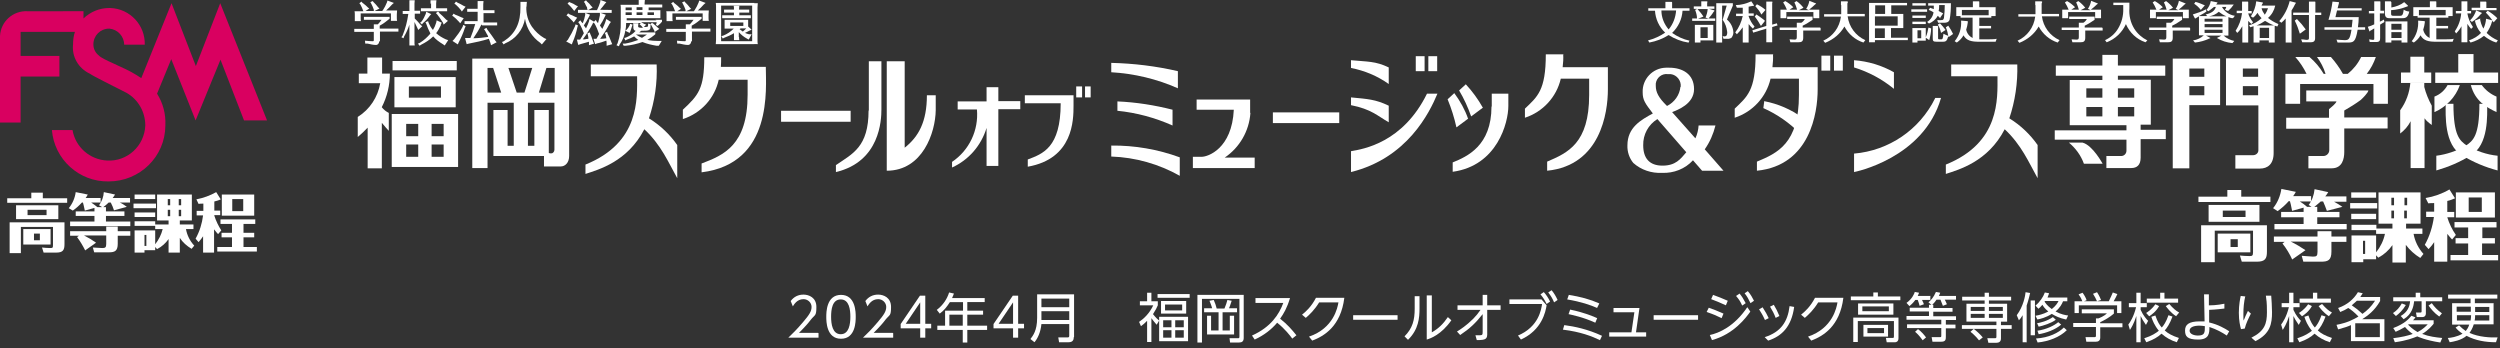 <?xml version="1.0" encoding="UTF-8"?>
<svg id="_レイヤー_1" data-name=" レイヤー 1" xmlns="http://www.w3.org/2000/svg" xmlns:xlink="http://www.w3.org/1999/xlink" version="1.1" viewBox="0 0 934.3 130.1">
  <rect x="0" y="0" width="934.3" height="130.1" fill="#333333" stroke="none"/>
  <defs>
    <style>
      .cls-1 {
        fill: #d90060;
      }

      .cls-1, .cls-2, .cls-3 {
        stroke-width: 0px;
      }

      .cls-4 {
        clip-path: url(#clippath);
      }

      .cls-2 {
        fill: none;
      }

      .cls-5 {
        clip-path: url(#clippath-1);
      }

      .cls-3 {
        fill: #fff;
      }
    </style>
    <clipPath id="clippath">
      <rect class="cls-2" width="933.6" height="130.1"/>
    </clipPath>
    <clipPath id="clippath-1">
      <rect class="cls-2" width="933.6" height="130.1"/>
    </clipPath>
  </defs>
  <g class="cls-4">
    <g id="_グループ_1" data-name=" グループ 1">
      <path id="_パス_1" data-name=" パス 1" class="cls-3" d="M707.8,27c-4.6-2.6-9.7-4.1-14.9-4.5v2.7c5.5,1.7,10.5,4.4,14.9,8v-6.2h0Z"/>
      <path id="_パス_2" data-name=" パス 2" class="cls-3" d="M723.2,36.7c-5.8,11.8-17.3,19.6-30.3,20.7v6.9s26-5,32.5-27.7h-2.2v.1Z"/>
      <rect id="_長方形_1114" data-name=" 長方形 1114" class="cls-3" x="146.7" y="22.8" width="24" height="3.5"/>
      <path id="_パス_3" data-name=" パス 3" class="cls-3" d="M147.4,28.8h22.9v11.3h-22.9v-11.3ZM152.8,36.5h12v-4.2h-12v4.2Z"/>
      <path id="_パス_4" data-name=" パス 4" class="cls-3" d="M146.4,42.6h24.8v19.8h-24.8v-19.8ZM156.3,46.3h-4.5v4.6h4.5v-4.6ZM165.8,46.3h-4.5v4.6h4.5v-4.6h0ZM156.3,54h-4.5v4.6h4.5v-4.6ZM165.8,54h-4.5v4.6h4.5v-4.6h0Z"/>
      <path id="_パス_5" data-name=" パス 5" class="cls-3" d="M212.7,21.9v36.4c0,2.5-1.5,3.9-3.1,3.9h-6.3v-3.9h-18.9v-17.2h5.3v13.4h2.3v-16.1h-9.8v24.4h-5.7V21.9h36.2ZM197.3,54.5h2.4v-13.4h5.4v16.1c.3,0,.7.2,1,.1.6,0,1.1-.7,1.1-1.3v-17.6h-9.9v16.1ZM182.2,25.4v9.2h5.1l-3-9.2h-2.1ZM190,25.4l3.1,9.2h2.9l2.9-9.2s-8.9,0-8.9,0ZM204.2,25.4l-2.8,9.2h5.9v-9.2h-3.1,0Z"/>
      <path id="_パス_6" data-name=" パス 6" class="cls-3" d="M142.7,40c2-3.9,3-8.2,3-12.5h-2.9v-6h-5.5v6h-3.2v3.6h8c-.9,5.2-3.9,9.8-8.4,12.6v7.5c1.3-1.1,2.6-2.3,3.7-3.5v15.2h5.3v-17c1,1.2,2,2.4,2.6,3v-6.7c-1-.5-1.9-1.2-2.6-2.1"/>
      <path id="_パス_7" data-name=" パス 7" class="cls-3" d="M773.2,53.3h5.1c3.8,1,7.5,7.9,7.5,7.9h-7c-1.1-3.1-3.1-5.8-5.6-7.9"/>
      <path id="_パス_8" data-name=" パス 8" class="cls-3" d="M829.7,21.8v17.5h-11.5v23.6h-6.2V21.9h17.7v-.1ZM823.8,32.2h-5.6v3.4h5.6v-3.4ZM823.8,25.6h-5.6v3.1h5.6v-3.1Z"/>
      <path id="_パス_9" data-name=" パス 9" class="cls-3" d="M843.9,32.2h-5.7v3.4h5.7v-3.4ZM843.9,25.6h-5.7v3.1h5.7v-3.1ZM849.7,21.8v35.4c0,4.2-2.3,5.8-5.1,5.8h-9.2v-5h6.6c1.1,0,2-.8,2-1.8v-16.8h-12.1v-17.6s17.8,0,17.8,0Z"/>
      <path id="_パス_10" data-name=" パス 10" class="cls-3" d="M854.2,27.6h7.8c-1.1-2.3-2.5-4.4-4.2-6.3h5.3c2.1,1.8,3.9,3.9,5.3,6.3h.7c-.7-2.3-1.8-4.4-3.2-6.3h5.2c1.7,1.9,3.2,4,4.5,6.3h1.8c2.1-1.7,3.8-3.8,5-6.3h5.5c-.8,2.3-1.9,4.4-3.4,6.3h7.9v11.2h-5.4v-7.4h-27.4v7.4h-5.5v-11.2h.1Z"/>
      <path id="_パス_11" data-name=" パス 11" class="cls-3" d="M861.9,33.8h23.2c0,.8-2.2,3-2.9,3.6-1.9,1.4-4,2.7-6.1,3.9v2.6h16.2v4.1h-16.2v8.8c0,2.5-.7,6.1-4.7,6.1h-8.7v-4.6h5.6c1.2,0,2.2-1,2.2-2.2v-8h-16.1v-4.1h16v-3.2c.9-.8,2.5-2,2.8-2.9h-11.3v-4.1s0,0,0,0Z"/>
      <path id="_パス_12" data-name=" パス 12" class="cls-3" d="M914.7,31.8c-1.1,2-2.8,3.5-4.9,4.3v5.8c4.4-1.9,7.9-5.6,9.5-10.1h-4.6Z"/>
      <path id="_パス_13" data-name=" パス 13" class="cls-3" d="M927.5,31.8c1.4,1.9,3.3,3.4,5.5,4.3v5.8c-3.8-1.8-8-4.1-9.6-10.1,0,0,4.1,0,4.1,0Z"/>
      <path id="_パス_14" data-name=" パス 14" class="cls-3" d="M914,38.7c0,4.1-.7,15.5,6.2,19.4,4.1,2.5,8.6,4.4,13.2,5.6v-5.5c-4.1-.4-8-1.8-11.5-3.8-2.6-1.8-5-3.6-5-15.6h-2.8l-.1-.1Z"/>
      <path id="_パス_15" data-name=" パス 15" class="cls-3" d="M929.5,38.7c0,4.1.7,15.5-6.2,19.4-4,2.5-8.3,4.3-12.8,5.6v-5.5c3.9-.5,7.7-1.8,11.1-3.8,2.6-1.8,5-3.6,5-15.6h2.8l.1-.1Z"/>
      <path id="_パス_16" data-name=" パス 16" class="cls-3" d="M779.7,33h6v3.5h-6v-3.5ZM779.7,40h6v3.5h-6v-3.5ZM791.5,33h6.1v3.5h-6.1v-3.5ZM791.5,40h6.1v3.5h-6.1v-3.5ZM800,52h9.4v-3.5h-9.4v-1.9h3.8v-16.8h-12.3v-1.5h17.7v-3.8h-17.7v-4h-5.8v4h-17.4v3.8h17.4v1.6h-12.2v16.9h21.2v1.9h-26.8v3.5h26.8v4.1c0,1-.7,1.9-1.8,2h-5.7v4.5h9.3c2.1,0,3.5-1.1,3.5-3.9v-6.8"/>
      <path id="_パス_17" data-name=" パス 17" class="cls-3" d="M906,31h2.6v-3.9h-2.6v-5.9h-5.2v5.9h-3.5v3.9h3.4"/>
      <path id="_パス_18" data-name=" パス 18" class="cls-3" d="M906,31v1.5c.6,2.4,1.6,4.8,2.8,7v7.2c-1-.7-2-1.5-2.7-2.5v18.6h-5.2v-17.5c-.9,1.8-2.3,3.4-3.9,4.6v-8.7c2.2-3,3.5-6.6,3.8-10.3"/>
      <path id="_パス_19" data-name=" パス 19" class="cls-3" d="M924.3,27.1h9.3v3.9h-23.5v-3.9h8.6v-6.9h5.7v6.9h-.1Z"/>
      <path id="_パス_20" data-name=" パス 20" class="cls-3" d="M440.2,26.6c-8.2-1.9-16.5-2.9-24.9-3.1v3.5c8.6.5,17,2.5,24.9,6v-6.4Z"/>
      <path id="_パス_21" data-name=" パス 21" class="cls-3" d="M415.3,58.5c9,.3,17.8,2.8,25.6,7.2v-6.9c-8.2-3-16.9-4.5-25.6-4.4v4.1Z"/>
      <path id="_パス_22" data-name=" パス 22" class="cls-3" d="M438.2,46.9v-5.9c-6.7-1.7-13.6-2.8-20.6-3.1v3.5c7.1.7,14.1,2.6,20.6,5.5"/>
      <path id="_パス_23" data-name=" パス 23" class="cls-3" d="M242.5,44.3c2.2-6.5,3.2-13.4,2.9-20.2h-24.6v4.4h17.3c0,8.3,1.1,24.8-19.3,33v3.5c4.8-1.6,15.7-4.5,22-16.7,6.3,5.9,9,12.4,12.3,18.3v-12.4c-2.8-4-6.4-7.4-10.6-10"/>
      <path id="_パス_24" data-name=" パス 24" class="cls-3" d="M750.9,44.3c2.2-6.5,3.2-13.4,3-20.2h-24.7v4.4h17.3c0,8.3,1.1,24.8-19.3,33v3.5c4.8-1.6,15.7-4.5,22-16.7,6.3,5.9,9,12.4,12.3,18.3v-12.4c-2.8-4-6.4-7.4-10.6-10"/>
      <path id="_パス_25" data-name=" パス 25" class="cls-3" d="M269.4,25.1c.1-1.3.1-2.5.1-3.7h-6.3c0,11.7-2.2,14.2-8,19.6v3.5c6.8-2.2,11.9-7.8,13.4-14.7h10.8v5.6c0,18.9-9,22.6-17.2,25.7v3.3c26.8-3.3,24-31.5,24-39.4h-16.9l.1.1Z"/>
      <rect id="_長方形_1115" data-name=" 長方形 1115" class="cls-3" x="291.9" y="41.4" width="26" height="4.1"/>
      <path id="_パス_26" data-name=" パス 26" class="cls-3" d="M324.6,41.3c0,13.6-5.9,16.1-12.2,20.4v2.6c16.5-3.9,17-19.5,17-23.4v-18h-4.7v18.4"/>
      <path id="_パス_27" data-name=" パス 27" class="cls-3" d="M338.1,55.2V22.9h-6.7v40.9c13.4,0,18.2-14.3,18.3-22.6v-5.6h-3.3c0,9.9-3.1,15.5-8.3,19.6"/>
      <path id="_パス_28" data-name=" パス 28" class="cls-3" d="M373.1,32.6h-4.4v5.3h-10.8v3h7.2c.7,7.8-2.9,15.3-9.3,19.6v2.1c6.2-2.8,10.9-8.2,12.9-14.8v14.2h4.4v-21.2h8.2v-3h-8.2v-5.3h0v.1Z"/>
      <path id="_パス_29" data-name=" パス 29" class="cls-3" d="M383.1,38.6h13.3c0,16.7-6.8,18.9-12.3,21v2.7c17-3,17.1-17.4,17.1-22.8v-3.9h-18.2v3h.1Z"/>
      <rect id="_長方形_1116" data-name=" 長方形 1116" class="cls-3" x="402.2" y="32.3" width="2.2" height="4.1"/>
      <rect id="_長方形_1117" data-name=" 長方形 1117" class="cls-3" x="405.5" y="32.3" width="2.1" height="4.1"/>
      <path id="_パス_30" data-name=" パス 30" class="cls-3" d="M467.2,42.1v-4.9h-20v3.8h13.9c-.7,14.6-9.7,17.6-12,17.6h-3.3v4.2h23.1v-3.9h-11.2c5.6-3.8,9.1-9.9,9.6-16.6"/>
      <rect id="_長方形_1118" data-name=" 長方形 1118" class="cls-3" x="475.7" y="42" width="24.8" height="4"/>
      <path id="_パス_31" data-name=" パス 31" class="cls-3" d="M519,25.2c-5-2.4-7.9-2.1-14.1-2.7v2.9c5.1,1,9.9,3,14.1,6v-6.2Z"/>
      <path id="_パス_32" data-name=" パス 32" class="cls-3" d="M519,39.5c-5-2.4-7.9-2.5-14.1-3.1v2.9c7.6,1.5,9.9,4,14.1,6.4v-6.2Z"/>
      <path id="_パス_33" data-name=" パス 33" class="cls-3" d="M504.9,56.5v7.8c21-5.2,29.3-22.1,32.3-29.3h-3.9c-9,18.3-23.7,20.7-28.4,21.5"/>
      <rect id="_長方形_1119" data-name=" 長方形 1119" class="cls-3" x="529.1" y="21" width="3.3" height="5.6"/>
      <rect id="_長方形_1120" data-name=" 長方形 1120" class="cls-3" x="533.8" y="21" width="3.3" height="5.6"/>
      <path id="_パス_34" data-name=" パス 34" class="cls-3" d="M554.2,40.3c-1.8-3.2-3.9-6.1-6.4-8.8l-2.5,2.3c1.8,3,3.3,6.3,4.5,9.7l4.3-3.2h.1Z"/>
      <path id="_パス_35" data-name=" パス 35" class="cls-3" d="M548.7,44.5c-1.2-3.5-3-6.7-5.2-9.7l-2.5,2.3c1.4,3.4,2.5,6.9,3.3,10.5l4.3-3.2.1.1Z"/>
      <path id="_パス_36" data-name=" パス 36" class="cls-3" d="M557.4,39.8c0,14.7-9.1,18.7-14.5,20.9v3.5c16.7-2.3,20.8-18.4,20.8-24.6v-4.6h-6.2v4.8h-.1Z"/>
      <path id="_パス_37" data-name=" パス 37" class="cls-3" d="M584.4,20.3h-6.7c0,13.5-3.1,15.8-7.8,20.3v3.4c6.7-2.2,11.8-7.7,13.4-14.6h10.6v6.1c0,18.1-8,21.6-15.7,24.9v3.4c19.9-2,22.7-21.6,22.7-30.4v-8.3h-16.9c.2-1.6.3-3.2.2-4.9"/>
      <path id="_パス_38" data-name=" パス 38" class="cls-3" d="M673.6,44c-4.2-3.1-9.1-5.2-14.3-6.2v.3l-.3,2.3c5.2,2.3,9.9,5.6,13.9,9.7l.7-6.2h0v.1Z"/>
      <rect id="_長方形_1121" data-name=" 長方形 1121" class="cls-3" x="680.7" y="20.8" width="3.3" height="5.6"/>
      <rect id="_長方形_1122" data-name=" 長方形 1122" class="cls-3" x="685.4" y="20.8" width="3.3" height="5.6"/>
      <path id="_パス_39" data-name=" パス 39" class="cls-3" d="M662.8,20.3h-6.7c0,13.5-3.1,15.8-7.8,20.3v3.4c6.7-2.2,11.8-7.7,13.4-14.6h10.6v6.1c0,18.1-8,21.7-15.7,24.9v3.4c19.9-2,22.7-21.7,22.7-30.4v-8.3h-16.9c.2-1.6.3-3.3.2-4.9"/>
      <path id="_パス_40" data-name=" パス 40" class="cls-3" d="M633.6,51.7c.7-1.5,1.1-3.2,1.2-4.8h6.3c-.8,3.2-2.1,6.2-4,8.9l7,8h-8l-3.4-3.9c-2.9,3.2-7.2,4.9-11.6,4.7-3.9.2-7.8-1.1-10.7-3.7-1.5-1.8-2.3-4.2-2.2-6.6,0-6.7,5.1-9.5,9.5-11.9-2.9-3.8-3.8-5-3.8-7.9-.2-4.9,3.7-9.1,8.7-9.2h1.2c5,0,9.3,2.4,9.3,8s-6.2,7.8-8.2,8.6l8.7,9.8h0ZM619.4,44.5c-3.4,2.1-5.4,5.8-5.3,9.8,0,4.8,2.3,7.6,7.2,7.6s6.7-2.4,8.9-5l-10.8-12.4h0ZM628.1,32.5c.3-2.3-1.4-4.5-3.7-4.8h-1.1c-2.2-.3-4.2,1.3-4.5,3.5v.9c0,2.3,1,4.4,4.2,7.5,2.8-1.4,4.7-4.1,5-7.1"/>
      <path id="_パス_41" data-name=" パス 41" class="cls-3" d="M141.7,15.5c0,.6-.4,1.2-1,1.3h-.2c-1.1,0-2.1-.3-3.1-.5h-.9c0-.1-.1-1.1-.1-1.1.9.1,1.9.2,2.8.2.4,0,.5,0,.5-.5v-3h-7.3v-1.1h7.3v-1.7h1.5c.5-.5,1-1.1,1.4-1.7h-6.6v-1.1h9.6v.7c-1.2,1-2.4,1.9-3.7,2.6v1.1h7v1.1h-6.9v3.6h0l-.3.1ZM143.1,3.8c.6-.9,1.1-1.9,1.5-2.9l.2-.7,2.4.9-.7.6c-.7.8-1.4,1.5-2.2,2.2h4.1c0,.5-.1,1-.1,1.5v1.2c0,.4,0,.8.1,1.2h-2.3v-2.8h-11.3v1.7c0,.4,0,.8.1,1.2h-2.3v-2.5c0-.4,0-.8-.1-1.2h3.3c-.3-.9-.7-1.7-1.1-2.5l-.4-.5.8-.6.3.4.4.3c.8.6,1.2,1,1.7,1.5l.5.4-1.4.9h3.1v-.5c-.3-.8-.6-1.6-1-2.3l-.3-.5.9-.4.3.4c.6.6,1.2,1.2,1.7,1.9l.5.5-1.8.9h2.8l.3-.3Z"/>
      <path id="_パス_42" data-name=" パス 42" class="cls-3" d="M153,9.2c-.5,1.6-1.2,3.1-2,4.5l-.2.6-.8-.4.4-.5c1.1-2.6,1.8-5.4,2.2-8.2h-2.1v-1.1h2.5V.1h2c0,.4-.1.8-.1,1.2v2.7h2.1v1.1h-2v1.8c.9.9,1,1,2.3,2.5l.5.4-1.5,1.4-.3-.7c-.4-.8-.8-1.6-1.1-2.3v7.6c0,.4,0,.8.1,1.2h-2v-7.7h0v-.1ZM164.8,9.3c-.5,1.1-1.1,2.2-1.8,3.1,1.1,1,2.3,1.7,3.6,2.3l.9.3-1.3,2-.7-.5c-1.3-.8-2.6-1.7-3.6-2.9-1.3,1.3-2.9,2.3-4.5,3.1l-.6.4-.6-.8.7-.3c1.5-.9,2.8-2.1,3.9-3.4v-.2c-.6-1.1-1.1-2.3-1.5-3.5l-.3-.6,1-.4.2.7c.4.9.9,1.8,1.6,2.6.5-.8.9-1.7,1.2-2.7l.2-.9,1.9.9-.4.7h0l.1.1ZM161.2,5.2l-.6.7c-.7,1-1.5,1.9-2.5,2.7l-.4.5-.7-.6.5-.4c.7-.9,1.2-1.9,1.6-2.9l.2-.8,1.9.9v-.1ZM160.9,1.4V.1h2.2c0,.4-.1.8-.1,1.2v1.8h4.1v1.1h-9.8v-1.1h3.8v-1.8h0l-.2.1ZM164.1,4.8c.9.8,1.8,1.6,2.6,2.5l.7.5-1.6,1.4-.3-.8-.2-.3c-.5-.8-1.4-2.1-1.9-2.7l-.5-.5.8-.6.5.5h-.1Z"/>
      <path id="_パス_43" data-name=" パス 43" class="cls-3" d="M169.9,5.4c.9.3,1.7.7,2.6,1.1l.8.3-1.3,1.9-.5-.6-.3-.3c-.5-.6-1.1-1.1-1.7-1.6l-.5-.3.5-.8.5.3h-.1ZM174,9.9l-.3.6c-.6,1.9-1.4,3.7-2.3,5.4l-.3.7-2-1.3.6-.6c1.2-1.5,2.3-3,3.2-4.7l.2-.7.8.4h0l.1.2ZM170.8.9c.9.4,1.7.8,2.5,1.3l.7.3-1.4,1.8-.4-.6c-.6-.7-1.2-1.4-1.9-2l-.5-.3.6-.8.5.3h-.1ZM179.9,9.1c0,.1,0,.2-.1.3-.8,1.7-1.8,3.3-2.9,4.9,1.6,0,4.3-.3,5.5-.5v-.3c-.5-.8-.6-1.1-1.1-2l-.4-.6.9-.5.3.6.3.4c1.1,1.5,2,2.7,2.7,3.8l.5.6-2.1,1.1-.2-.8c-.2-.5-.4-1-.6-1.6-2.6.8-4.9,1.3-7.5,1.8l-.8.2-.6-2.3h2c.7-1.7,1.3-3.4,1.8-5.2h-4v-1.1h4.9v-3.5h-3.9v-1.1h3.9V.4h2.2c0,.4-.1.8-.1,1.2v2.2h4.2v1.1h-4.1v3.5h5.1v1.1h-5.6l-.3-.4Z"/>
      <path id="_パス_44" data-name=" パス 44" class="cls-3" d="M196.7,2.5c-.1,2.7.6,5.3,2.1,7.5,1.2,1.7,2.7,3.1,4.5,4.2l.9.4-1.7,2-.6-.6c-3-2.1-5.1-5.3-5.7-9-.7,4.1-3.5,7.6-7.4,9.2l-.6.4-.6-.9.7-.3c4.3-2.8,6.3-6.8,6.2-12.9V.7h2.4c0,.4-.1.8-.1,1.2v.5h0l-.1.1Z"/>
      <path id="_パス_45" data-name=" パス 45" class="cls-3" d="M212.7,5.3c.8.3,1.6.6,2.3,1l.7.3-1.3,1.8-.4-.5c-.6-.6-1.2-1.2-1.8-1.8l-.5-.3.6-.8.5.3h-.1ZM216,9.5l-.2.6c-.4,1.9-1,3.9-1.8,5.7l-.3.8-2.1-1.1.6-.6c1-1.6,1.9-3.3,2.7-5.1l.2-.7.9.4h0ZM213.1.9c.8.3,1.6.7,2.3,1.2l.6.2-1.4,1.8-.4-.5c-.5-.7-1.1-1.3-1.7-1.9l-.4-.3.6-.7.4.3h0v-.1ZM221.5,8.9c-1.1,2-2.3,4-3.7,5.8.9,0,1,0,1.2-.1.1,0,.2,0,.9-.1,0-.6-.1-.9-.2-1.4l-.2-.6.9-.4.2.6c.3.6.5,1.1,1.1,2.9l.3.7-1.9.6v-1.3h0c-1.1.3-2.1.6-3.2.9l-.8.3-.5-2h1.2c.4-.7.9-1.4,1.4-2.4-.5-1.3-1-2.5-1.7-3.6l-.4-.5.8-.7.4.6.3.3s.1.1.2.2c.4-1,.7-2.1.9-3.1v-.8c.1,0-1.5,0-1.5,0h-1.2v-1.1h3.6l-.2-.6v-.3c-.5-.8-.6-1.1-.8-1.6l-.4-.5.8-.6.4.5c.6.5,1.1,1,1.5,1.6l.6.6-1.7,1h3.3c.5-1,.9-2,1.2-3l.1-.8,2.2.8-.6.7c-.5.7-1.1,1.4-1.7,2.1h-.1c0,.1,3.2.1,3.2.1h1.2v1.1h-4.2l2,.7-.4.8c-.5,1.1-1.1,2.2-1.8,3.2.3.5.7,1,.9,1.3.4-.9.9-1.8,1.2-2.8l.3-.9,1.7,1.1-.5.7c-1,1.9-2.2,3.8-3.5,5.6h.2c.6,0,1.7-.1,2.1-.2-.1-.5-.1-.6-.3-1.4l-.3-.6.9-.4.2.7c.5,1,1,2.1,1.4,3.2l.3.7-2.1.6v-.8c0-.5,0-.7-.1-1.1h-.1c-1.1.4-2.2.8-3.3,1l-.8.3-.6-2h1.1q.4-.7,1-1.8c-.5-1.4-1-2.7-1.7-3.9l-.4-.4-.5.7h0l.2-.2ZM222.7,7.5l.4.7c.2.2.3.4.4.4.2-.8.5-1.8.7-2.9v-.9h-5.5l1.8.7-.4.8c-.6,1.1-1.2,2.2-1.9,3.2q.2.3.8,1.1c.5-1,.9-1.9,1.1-2.6l.2-.9,1.7,1,.7-.7h0v.1Z"/>
      <path id="_パス_46" data-name=" パス 46" class="cls-3" d="M244.9,7.4h2.5v.7c-.4.5-.8.9-1.3,1.3l-.3.3-.7-.4.2-.4c0-.2.1-.4.1-.6h-6,.2c.5.3.9.5,1.3.7l.6.2-.9.9c.4,0,.9,0,1.3-.1.2,0,.2-.1.3-.5v-.2h0v-.5l.9.2v1c0,1.3-.4,1.5-3.4,1.5h-.1c-.2.2-.4.4-.7.6h6v.7c-.9.8-1.9,1.5-3,2.1,1.4.3,2.8.4,4.2.4h1.2l-1.1,1.8h-.8c-1.8-.3-3.6-.7-5.3-1.4-2,.7-4.1,1.2-6.3,1.4h-.7c0,.1-.4-.8-.4-.8h.9c1.7-.3,3.4-.8,5-1.4h-.1c-.6-.4-1.1-.9-1.5-1.3-.9.5-1.8.9-2.7,1.2l-.6.3-.4-.9.7-.2c1.4-.6,2.6-1.4,3.6-2.5-.6,0-.9-.6-.9-1.1v-.7c0-.3,0-.7-.1-1h2c0,.3-.1.6-.1.9v.4q0,.4,1.8.4h0c-.3-.4-.6-.8-1-1.1l-.3-.2.5-.5h-5.5v.3c0,.9-.1,1.7-.3,2.6l.5-.4c.4-.4.8-1,1.1-1.6l.2-.6.9.3-.2.6c-.2.6-.4,1.3-.6,1.9l-.3.6-1.6-.8c-.3,1.8-1,3.6-2.1,5.1l-.3.7-.9-.4.4-.7c.9-2.6,1.3-5.3,1.2-8V3.2c0-.5,0-.9-.1-1.4h6.8V0h2.3c0,.4-.1.8-.1,1.2v.5h6.6v1.1h-5.1v1h4.4v3h-12.6v.8h11.2l-.5-.2ZM236.1,2.8h-2.3v1h2.3v-1ZM233.8,5.6h2.3v-1h-2.3v1ZM237.8,13c.6.4,1.3.8,2,1.1h.2c.6-.4,1.2-.8,1.8-1.2h-4.1l.1.1ZM237.9,3.7h2.2v-1h-2.2v1ZM237.9,5.6h2.2v-1h-2.2v1ZM242,5.6h2.4v-1h-2.4v1ZM244.1,8.8c.6.5,1.2,1,1.8,1.6l.5.4-1.8,1.2v-.4c-.4-.8-.8-1.5-1.2-2.2l-.3-.4.6-.5.3.3h.1Z"/>
      <path id="_パス_47" data-name=" パス 47" class="cls-3" d="M258.3,15.5c0,.6-.4,1.2-1,1.3h-.2c-1.1,0-2.1-.3-3.1-.5h-.9c0-.1-.1-1.1-.1-1.1.9.1,1.9.2,2.8.2.4,0,.5,0,.5-.5v-3h-7.3v-1.1h7.3v-1.7h1.5c.5-.5,1-1.1,1.4-1.7h-6.6v-1.1h9.6v.7c-1.2,1-2.4,1.9-3.7,2.6v1.1h7v1.1h-6.9v3.6h0l-.3.1ZM259.6,3.8c.6-.9,1.1-1.9,1.5-2.9l.2-.7,2.4.9-.7.6c-.7.8-1.4,1.5-2.2,2.2h4.1c0,.5-.1,1-.1,1.5v1.2c0,.4,0,.8.1,1.2h-2.3v-2.8h-11.3v1.7c0,.4,0,.8.1,1.2h-2.3v-2.5c0-.4,0-.8-.1-1.2h3.3c-.3-.9-.7-1.7-1.1-2.5l-.4-.4.8-.6.3.4.4.3c.8.6,1.2,1,1.7,1.5l.5.4-1.4.9h3.1v-.5c-.3-.8-.6-1.6-1-2.3l-.3-.5.9-.4.3.4c.6.6,1.2,1.2,1.7,1.9l.5.5-1.8.9h2.8l.3-.4Z"/>
      <path id="_パス_48" data-name=" パス 48" class="cls-3" d="M281.8,1.2h1.4c0,.5-.1,1-.1,1.6v12.4c0,.4,0,.8.1,1.3-.5,0-1-.1-1.5,0h-14.2c0-.5.1-1.1.1-1.6V2.5c0-.5,0-.9-.1-1.4h14.5l-.2.1ZM269.5,15.4h11.6V2.1h-11.6v13.3ZM276.2,13.8c0,.4,0,.8.1,1.2h-2v-2.6c-1.1.7-2.3,1.2-3.6,1.7l-.6.3-.5-.9.7-.2c1.5-.6,2.8-1.5,3.9-2.6h-3.4v-3.3h8.8v2.5l1.3,1.2-.9.4c-.5.3-1,.5-1.6.8.5.2,1,.4,1.5.5h1c0,.1-1.1,2-1.1,2l-.7-.4c-1.1-.6-2.1-1.4-3-2.4v1.9l.1-.1ZM276.2,5.7h4.4v1.1h-10.7v-1.1h4.4v-1h-3.7v-1.1h3.7v-.2c0-.4,0-.8-.1-1.2h2.1c0,.4-.1.8-.1,1.2v.2h3.8v1.1h-3.7v1h-.1ZM272.9,9.7h4.9v-1.3h-4.9v1.3ZM276.4,10.9c.4.3.8.6,1.2.9.5-.4.9-.8,1.3-1.2h-2.1l-.4.3Z"/>
      <path id="_パス_49" data-name=" パス 49" class="cls-3" d="M848.5,73.5v2h-26.9v-2h10.8v-2.5h5.2v2.5h10.9ZM847.2,84.2v9.8c0,2.6-.6,3.8-3.8,3.8h-5.6l-.7-2.3c1.2.1,2.4.2,3.6.2.9,0,1.3-.1,1.3-1.3v-8.2h-14.3v11.8h-5.1v-13.8h24.6ZM844.4,82.9h-19v-6.3h19v6.3h0ZM841,94.3h-12.2v-7h12.2v7ZM830.7,81.1h8.5v-2.4h-8.5v2.4ZM833.6,92.3h2.7v-2.9h-2.7v2.9Z"/>
      <path id="_パス_50" data-name=" パス 50" class="cls-3" d="M864,77.4l-1.2-.8c1.3-1.7,2-3.8,2.2-5.9l5.1,1.1c-.3.6-.7,1.1-1.1,1.6h7.9v2h-4.6c1.1.6,2.1,1.2,3.1,1.9l-5.8,1.5c-.4-1.2-.9-2.3-1.4-3.5h-.9c-.8.7-1.6,1.4-2.4,2h1.1v1.9h8.3v2h-8.3v2.5h11v2h-27v-2h10.9v-2.5h-8.4v-2h8.4v-1.6l-4.3,1.2c-.3-1.8-.7-3.3-.8-3.6h-.5c-1.2,1.4-2.6,2.6-4.1,3.7l-1.7-1.1c1.7-2.1,2.7-4.6,3.1-7.2l5.4,1.1c-.3.5-.6,1.1-1,1.6h6.7v2h-4.2c1,.6,1.9,1.3,2.7,2h2l-.2.1ZM856.7,97.1c-1-2.2-2.2-4.2-3.7-6.1l.8-.6h-4v-2h16.3v-2h5.2v2h5.6v2h-5.6v3.6c0,3.3-1.3,3.8-3.9,3.8h-6.6l-.6-2.2c.6,0,3.3.3,4.2.3,1.3,0,1.7-.2,1.7-1.8v-3.8h-10c1.9.9,3.7,2,5.5,3.2l-5,3.5h0l.1.1Z"/>
      <path id="_パス_51" data-name=" パス 51" class="cls-3" d="M888.4,77.9h-10.1v-2h10.1v2ZM894.1,91.6c-1.4,2-3.2,3.6-5.3,4.7l-.8-.9v1.5h-4.8v1.1h-4.4v-10h9.2v6.3c1.6-2,2.8-4.4,3.3-6.9h-3.3v-1.4h-9.2v-2h9.3v1.4h6v-1.8h-5.2v-11.7h15.7v11.7h-5.4v1.8h6.1v2h-3.3c.5,2.8,1.8,5.4,3.7,7.5l-1.2,1.5c-2.1-1.3-3.9-2.9-5.4-4.9v6.6h-5v-6.4h0v-.1ZM888,81.9h-9.3v-2h9.3v2ZM888,73.9h-9.3v-2h9.3v2ZM883.1,94.9h.8v-4.9h-.8v4.9ZM894.7,73.9h-1v2.8h1v-2.8h0ZM893.7,81.6h1v-2.9h-1v2.9h0ZM899.6,73.9h-1v2.8h1v-2.8ZM898.5,81.6h1v-2.9h-1v2.9Z"/>
      <path id="_パス_52" data-name=" パス 52" class="cls-3" d="M914.6,81.2c.7,2.3,1.8,4.6,3.2,6.6l-1.4,1.7c-.5-.5-.9-1-1.8-2.1v10.4h-4.9v-7.3c-.6.9-1.3,1.8-2.1,2.6l-1.4-1.6c1.8-3.2,2.9-6.8,3.4-10.4h-2.9v-2h3v-3.2c-1,0-1.5,0-2.2.1l-1-2c3.1-.5,6.2-1.6,8.9-3.2l2.1,3.3c-.9.4-1.9.8-2.9,1v4.1h2.6v2h-2.6,0ZM927.6,89h4.8v2h-4.8v4.3h6v2h-17.8v-2h6.6v-4.3h-4.7v-2h4.7v-4h-5.1v-2h15.7v2h-5.3v4h-.1ZM932.4,81.3h-14.6v-9.4h14.6v9.4h0ZM927.5,73.8h-4.9v5.4h4.9v-5.4Z"/>
      <path id="_パス_53" data-name=" パス 53" class="cls-1" d="M82.3,1.2l-9.1,23.5L64.1,1.2l-11.3,28c-.6-.4-1.2-.8-1.7-1.1-4.7-3-12.9-5.8-14.2-7.4-1.3-1-2-2.5-2-4.1,0-3.3,2.6-5.9,5.9-5.9h.1c3.1.3,5.5,2.9,5.5,6h7.7c.2-7.3-5.5-13.4-12.8-13.7h-.5c-3.6,0-7,1.4-9.6,3.9v-2.7H10.3C4.9,3.9.3,8,0,13.4v32.4h7.7v-17.2h14.5v-7.7H7.7v-9h20.3c-.5,1.5-.7,3.1-.7,4.7-.5,4.6,2,8.9,6.2,10.9,1.4,1,9.3,4.9,13.8,7.2,4.4,2.5,7,7.2,7,12.2-.3,7.6-6.7,13.5-14.2,13.1-6.5-.3-11.9-5-13-11.4h-7.7c.9,11,10.2,19.4,21.2,19.2,11.6,0,21.1-9.2,21.2-20.8v-.2c.2-4.2-.9-8.3-3.1-11.8l5.3-12.9,9.1,22.9,9.3-22.7,8.8,22.7h8.6L82.3,1.2Z"/>
      <path id="_パス_54" data-name=" パス 54" class="cls-3" d="M25.1,74.1v1.7H2.7v-1.7h9v-2.1h4.3v2.1h9.1ZM24.1,83v8.2c0,2.2-.5,3.2-3.1,3.2h-4.7l-.6-1.9c1,.1,2,.2,3,.2s1.1-.1,1.1-1.1v-6.8H7.8v9.8H3.6v-11.5h20.5v-.1ZM21.7,81.9H6v-5.2h15.8v5.2h-.1ZM18.9,91.4h-10.2v-5.8h10.2v5.8ZM10.3,80.4h7.1v-2h-7.1s0,2,0,2ZM12.7,89.8h2.2v-2.5h-2.2v2.5Z"/>
      <path id="_パス_55" data-name=" パス 55" class="cls-3" d="M38,77.3l-1-.6c1.1-1.4,1.7-3.2,1.8-4.9l4.2.9c-.3.5-.6.9-.9,1.3h6.5v1.7h-3.8c.9.4,1.8,1,2.6,1.6l-4.8,1.3c-.3-1-.7-1.9-1.2-2.9h-.8c-.6.6-1.3,1.2-2,1.7h1v1.6h6.9v1.7h-6.9v2.1h9.1v1.7h-22.5v-1.7h9.1v-2.1h-7v-1.7h7v-1.3l-3.6,1c-.3-1.5-.6-2.7-.7-3h-.4c-1,1.1-2.2,2.2-3.4,3l-1.5-.9c1.4-1.7,2.3-3.8,2.6-6l4.5.9c-.2.4-.5.9-.8,1.3h5.6v1.7h-3.5c.8.5,1.5,1.1,2.3,1.7h1.7l-.1-.1ZM31.9,93.7c-.9-1.8-1.9-3.5-3.1-5.1l.7-.5h-3.3v-1.7h13.5v-1.7h4.3v1.7h4.7v1.7h-4.7v3c0,2.7-1.1,3.2-3.3,3.2h-5.5l-.5-1.8c.5,0,2.8.2,3.5.2,1.1,0,1.5-.2,1.5-1.5v-3.2h-8.3c1.6.8,3.1,1.7,4.5,2.7l-4.1,2.9.1.1Z"/>
      <path id="_パス_56" data-name=" パス 56" class="cls-3" d="M58.3,77.8h-8.4v-1.7h8.4s0,1.7,0,1.7ZM63.1,89.2c-1.1,1.6-2.6,3-4.4,3.9l-.7-.8v1.2h-4v.9h-3.7v-8.3h7.7v5.2c1.3-1.7,2.3-3.6,2.8-5.7h-2.8v-1.2h-7.7v-1.7h7.7v1.2h5v-1.5h-4.3v-9.7h13v9.7h-4.5v1.5h5.1v1.7h-2.8c.4,2.3,1.5,4.5,3.1,6.2l-1,1.2c-1.8-1.1-3.3-2.4-4.4-4.1v5.5h-4.2v-5.3h0l.1.1ZM58,81.1h-7.7v-1.7h7.7v1.7ZM58,74.4h-7.7v-1.7h7.7v1.7h0ZM54,91.9h.7v-4.1h-.7v4.1ZM63.6,74.4h-.9v2.3h.9v-2.3ZM62.7,80.8h.9v-2.4h-.9v2.4ZM67.7,74.4h-.9v2.3h.9v-2.3ZM66.8,80.8h.9v-2.4h-.9v2.4Z"/>
      <path id="_パス_57" data-name=" パス 57" class="cls-3" d="M80.1,80.6c.6,1.9,1.5,3.8,2.6,5.5l-1.2,1.4c-.4-.4-.8-.9-1.5-1.8v8.7h-4.1v-6.1c-.5.8-1.1,1.5-1.7,2.2l-1.1-1.3c1.5-2.7,2.4-5.6,2.8-8.7h-2.4v-1.7h2.5v-2.7c-.8,0-1.2,0-1.8.1l-.8-1.7c2.6-.5,5.1-1.4,7.4-2.7l1.7,2.7c-.8.4-1.6.6-2.4.8v3.4h2.2v1.7h-2.2v.2ZM91,87h4v1.7h-4v3.6h5v1.7h-14.8v-1.7h5.5v-3.6h-3.9v-1.7h3.9v-3.3h-4.3v-1.7h13v1.7h-4.4s0,3.3,0,3.3ZM95,80.6h-12.1v-7.9h12.1v7.9h0ZM90.9,74.4h-4.1v4.5h4.1v-4.5h0Z"/>
      <path id="_パス_58" data-name=" パス 58" class="cls-3" d="M630.9,15.9c-2.6-.4-5.1-1.4-7.3-2.8-2.2,1.4-4.6,2.3-7.2,2.8l-.5-.8c2.3-.6,4.5-1.6,6.4-2.9-2.3-2.2-3.6-5.1-3.8-8.2h-2.5v-.9h6.4V.7h2.3c.1,0,.2.1.2.2h0v2.2h6.5v.9h-2.6c-.2,3.2-1.6,6.1-3.9,8.3,2,1.4,4.2,2.4,6.5,2.9l-.5.9v-.2ZM620.9,3.9c0,2.6,1,5.1,2.7,7.1,1.7-2,2.6-4.5,2.8-7.1h-5.5Z"/>
      <path id="_パス_59" data-name=" パス 59" class="cls-3" d="M640.7,2.4v.9h-2l1.7.5s.3,0,.3.2-.1.3-.3.4c-.5.9-1.2,1.7-1.9,2.5h2.5v.9h-8.6v-.9h1.8c0-1.1-.3-2.2-.7-3.2l.8-.4h-1.3v-.9h2.8V.5h2.1s.2,0,.2.2c0,.1,0,.2-.1.3v1.4h2.7ZM635.5,15.9h-2.1v-6.6h6.9v5.8h-4.8v.8h0ZM637.4,6.6c.4-1,.7-2.1.8-3.2h-3.8c.8.9,1.6,1.8,2.2,2.8l-2,.8h3.9l-1-.4h-.1ZM638.2,10.2h-2.7v4h2.7v-4ZM647.6,2.1l-2.2,5.2c1.4,1.2,2.3,2.9,2.4,4.8,0,.8-.3,1.5-.8,2.1-.5.2-1,.4-1.5.3h-1.4l-.3-1c.2,0,.4.1.6.1,1,0,1.1-.7,1.1-1.6-.2-1.7-.7-3.2-1.7-4.6l1.5-5.3h-1.7v13.8h-2.2V1.2h6.2v.9h0Z"/>
      <path id="_パス_60" data-name=" パス 60" class="cls-3" d="M653.5,6.1c.5,1.4,1.2,2.7,2.2,3.8l-.6.8c-.6-.5-1.1-1.1-1.6-1.7v6.9h-2.2v-5.7c-.6.9-1.4,1.8-2.2,2.6l-.6-.7c1.4-1.8,2.3-3.9,2.8-6.1h-2.5v-.9h2.5v-2.2h-2.2l-.4-1c2,0,4-.6,5.8-1.4l1,1.5s0,.2-.2.2h-.2c-.4,0-.9.2-1.6.3v2.5h1.9v.9h-1.9v.2h0ZM664,8.6l.3.9-2,.6v5.7h-2.2v-5.1l-4.9,1.5-.3-.9,5.2-1.6V.6h2.2s.1.1.1.2,0,.2-.1.3v8.1l1.8-.5h0l-.1-.1ZM658.1,9.7c-.7-1.2-1.4-2.4-2.3-3.5l.6-.8c.4.3,2.1,1.4,2.4,1.7.3.2.5.4.8.7l-1.5,1.9h0ZM658.3,5.5c-.6-1.2-1.4-2.2-2.3-3.2l.6-.7c1.2.6,2.3,1.3,3.2,2.1l-1.5,1.7v.1Z"/>
      <path id="_パス_61" data-name=" パス 61" class="cls-3" d="M680.4,10.5v.9h-6.5v2.7c0,1.4-.6,1.7-1.9,1.7h-2.9l-.3-1.1c.6,0,1.2.1,1.8.1s.9-.1.9-.9v-2.7h-6.4v-.9h6.4v-1.8h1.7c.5-.3,1-.8,1.3-1.4h-6.6v-.9h9.5v1.2c-1.2.8-2.4,1.6-3.7,2.2v.7h6.5l.2.2ZM671.7,3.9c-.3-1-.6-2-1.1-3l.8-.5c1,.7,1.9,1.6,2.6,2.5l-1.7.9h3.7l-1-.5c.6-.9,1-1.9,1.2-3l2.5,1h0c0,.2-.2.3-.3.3-.7.7-1.5,1.4-2.3,2h3.8v3.2h-2.2v-2.3h-10.1v2.3h-2.2v-3.2h2.4c-.4-1-.9-1.9-1.4-2.7l.8-.5c1.1.6,2.1,1.4,3,2.3l-1.4.9h2.8l.1.3Z"/>
      <path id="_パス_62" data-name=" パス 62" class="cls-3" d="M688,1.9V.5h2.3c.1,0,.3.1.3.2h0c0,.2-.1.4-.2.6v3.9h6.5v.9h-6.4c.5,3.9,3,7.3,6.6,8.9l-.7.9c-3.1-1-5.6-3.2-7.1-6-1.6,2.8-4.2,4.9-7.2,6.1l-.7-.8c3.6-1.6,6.1-5,6.6-9h-6.3v-.9h6.4V1.9h-.1Z"/>
      <path id="_パス_63" data-name=" パス 63" class="cls-3" d="M711.3,5.2v5.3h-4.6v3.6h6.3v.9h-12.3v.8h-2.2V1.1h14.2v.9h-5.9v3.2h4.6-.1ZM704.5,2h-3.7v3.2h3.7s0-3.2,0-3.2ZM700.7,9.6h8.5v-3.5h-8.5v3.5ZM700.7,14.2h3.7v-3.6h-3.7s0,3.6,0,3.6Z"/>
      <path id="_パス_64" data-name=" パス 64" class="cls-3" d="M720.2,4.4h-5.9v-.9h5.9v.9ZM721.7,10.6c0,1.5-.3,2.9-.7,4.4l-1.3-.9v1.1h-3.1v.7h-1.9v-5.4h5v3.4c.5-1.1.8-2.4,1-3.6l1,.3h0ZM719.7,2.1h-5v-.9h5v.9ZM719.7,6.7h-5v-.9h5v.9ZM719.7,9h-5v-.9h5v.9ZM716.6,14.3h1.4v-3h-1.4v3ZM725.2,6.9c-.3-.3-.7-.7-1-1-.7,1.3-1.9,2.3-3.3,2.9l-.7-.6c1.3-.8,2.2-2.1,2.4-3.6-.6-.4-1.2-.7-1.8-.9l.5-.8c.5.2.9.3,1.4.5v-1.3h-2.1v-.9h8.5c0,2.1-.1,4.2-.5,6.2-.4,1.1-1.5,1.1-2.2,1.1h-2.1l-.3-1c.5,0,1,.1,1.5,0,.5,0,.8,0,1-.8.2-1.6.3-3.2.3-4.8h-2.1c0,.8,0,1.5-.2,2.2.6.3,1.1.6,1.7.9l-1.1,1.6h0l.1.3ZM724.2,9.9s.1,0,.1.1v4.1c0,.5,0,.6.6.6h.5c.5,0,.7,0,.9-2.1.6.3,1.2.6,1.8.8-.4,2-1,2.2-2,2.2h-2.3c-1.4,0-1.5-.3-1.5-1.5v-4.4h2l-.1.2ZM725,8.7c.8.8,1.4,1.6,2.1,2.5l-1.7,1.1c-.2-1.1-.6-2.1-1.2-3.1l.8-.5h0ZM728.2,13.9c-.2-1.3-.5-2.5-1-3.7l.9-.6c.7,1,1.3,2,1.8,3.1,0,0-1.7,1.2-1.7,1.2Z"/>
      <path id="_パス_65" data-name=" パス 65" class="cls-3" d="M742.7,14.7c.8,0,2.7,0,3.5-.2l-.4,1.1h-6.2c-2.8,0-4.7-.4-5.8-2.4-.6,1.1-1.5,2-2.5,2.7l-.8-.5c1.8-2.2,2.6-4.9,2.4-7.7l2.4.2s.1,0,.1.1v.4c-.1.9-.3,1.8-.6,2.7.3,1.4,1.2,2.5,2.4,3.1v-7.6h-4.5v-.6h-1.6v-3.3h6.2V.5h2.3s.1.1.1.2v2h6.1v3.3h-1.6v.6h-4.5v3.1h4.4v.9h-4.4v4.1h3.3-.3ZM733.2,5.7h10v-2h-10v2Z"/>
      <path id="_パス_66" data-name=" パス 66" class="cls-3" d="M760.6,1.9V.5h2.3c.1,0,.3.1.3.2h0c0,.2-.1.4-.2.6v3.9h6.5v.9h-6.4c.5,3.9,3,7.3,6.6,8.9l-.7.9c-3.1-1-5.6-3.2-7.1-6-1.6,2.8-4.2,4.9-7.2,6.1l-.7-.8c3.6-1.6,6.1-5,6.6-9h-6.3v-.9h6.4V1.9h-.1Z"/>
      <path id="_パス_67" data-name=" パス 67" class="cls-3" d="M785.8,10.5v.9h-6.5v2.7c0,1.4-.6,1.7-1.9,1.7h-2.9l-.3-1.1c.6,0,1.2.1,1.8.1s.9-.1.9-.9v-2.7h-6.4v-.9h6.4v-1.8h1.7c.5-.3,1-.8,1.3-1.4h-6.6v-.9h9.5v1.2c-1.2.8-2.4,1.6-3.7,2.2v.7h6.5l.2.2ZM777,3.9c-.3-1-.6-2-1.1-3l.8-.5c1,.7,1.9,1.6,2.6,2.5l-1.7.9h3.7l-1-.5c.6-.9,1-1.9,1.2-3l2.5,1h0c0,.2-.2.3-.3.3-.7.7-1.5,1.4-2.3,2h3.8v3.2h-2.2v-2.3h-10.1v2.3h-2.2v-3.2h2.4c-.4-1-.9-1.9-1.4-2.7l.8-.5c1.1.6,2.1,1.4,3,2.3l-1.4.9h2.8l.1.3Z"/>
      <path id="_パス_68" data-name=" パス 68" class="cls-3" d="M795.8,1v2.1c-.2,2.7.4,5.3,1.8,7.6,1.2,1.9,2.9,3.4,4.9,4.4l-.7.7c-3.3-1.1-5.9-3.6-7.3-6.8-1.4,3.1-4,5.6-7.2,6.8l-.6-.8c2-.9,3.7-2.4,4.8-4.2,1.4-2.3,2.1-4.9,2-7.6v-1.3h-3.7v-.9h6.1-.1Z"/>
      <path id="_パス_69" data-name=" パス 69" class="cls-3" d="M818.5,10.5v.9h-6.5v2.7c0,1.4-.6,1.7-1.9,1.7h-2.9l-.3-1.1c.6,0,1.2.1,1.8.1s.9-.1.9-.9v-2.7h-6.4v-.9h6.4v-1.8h1.7c.5-.3,1-.8,1.3-1.4h-6.6v-.9h9.5v1.2c-1.2.8-2.4,1.6-3.7,2.2v.7h6.5l.2.2ZM809.8,3.9c-.3-1-.6-2-1.1-3l.8-.5c1,.7,1.9,1.6,2.6,2.5l-1.7.9h3.7l-1-.5c.6-.9,1-1.9,1.2-3l2.5,1h0c0,.2-.2.3-.3.3-.7.7-1.5,1.4-2.3,2h3.8v3.2h-2.2v-2.3h-10.1v2.3h-2.2v-3.2h2.4c-.4-1-.9-1.9-1.4-2.7l.8-.5c1.1.6,2.1,1.4,3,2.3l-1.4.9h2.8l.1.3Z"/>
      <path id="_パス_70" data-name=" パス 70" class="cls-3" d="M834.4,6.8c-.5,0-1.1-.2-1.6-.4v6.9h-1.8c1.1,1,2.5,1.7,4,2l-.7.8c-2.1-.2-4-.8-5.8-1.9l1.7-.9h-5.8l1.7.9h0s-.2.2-.4.2c-1.7.8-3.5,1.3-5.4,1.5l-.7-.8c1.5-.2,2.9-.9,4-1.9h-1.8v-7.1c-.7.4-.8.5-1,.6q-.2.2-.3.2h-.2l-.8-1.5c1.7-.5,3.3-1.1,4.9-1.9l.2.8c-.6.4-.8.6-2.8,1.7h3.1l-.6-.6c2.3-.5,3.4-1.4,3.8-2.8h-.7c-.7.6-1.4,1.1-2.1,1.6l-.7-.5c.8-.9,1.4-2,1.6-3.3l2.5.5v.1c0,.1,0,.2-.2.3,0,.1-.2.3-.3.4h6.6c-.6.9-1.3,1.7-2.1,2.4l-1.2-.4c.2-.3.4-.7.5-1.1h-1.6c1,1.8,2.8,3,4.8,3.3l-.6.8h0l-.2.1ZM822.4,3.6c-.7-.9-1.5-1.6-2.4-2.2l.5-.7c1.2.3,2.3.8,3.5,1.3l-1.5,1.7-.1-.1ZM830.6,7h-6.7v1.1h6.7s0-1.2,0-1.1ZM823.9,10.2h6.7v-1.2h-6.7v1.2ZM823.9,12.3h6.7v-1.2h-6.7v1.2ZM832.1,6.1c-1.1-.4-2-1-2.9-1.7-1,.9-2.3,1.5-3.6,1.7,0,0,6.5,0,6.5,0Z"/>
      <path id="_パス_71" data-name=" パス 71" class="cls-3" d="M841.4,8.9c-.5-.3-.8-.7-1.2-1.1v8.1h-2.2v-6.1c-.5.9-1.1,1.8-1.9,2.5l-.6-.8c1.3-2,2.1-4.2,2.4-6.6h-2v-.9h2V.6h2.2s.1.1.1.2v3.3h1.3v.9h-1.3c.3,1.2,1,2.3,1.8,3.3l-.6.7h0v-.1ZM840.7,9.4c1.7-.5,3.2-1.4,4.5-2.6-.6-.6-1.2-1.3-1.5-2-.5.7-1,1.3-1.7,1.8l-.8-.5c1.1-1.7,1.8-3.6,2-5.6l2.3.4s.2,0,.2.2c0,.1,0,.2-.2.3-.2.3-.2.5-.3.7h5.1c-.4,1.8-1.3,3.4-2.7,4.6,1.2,1,2.5,1.7,3.9,2.3l-.4.9c-.6-.2-.8-.2-1-.3v6.3h-2.2v-.8h-3.5v.8h-2.2v-6.1c-.5.2-.8.2-1.2.4l-.5-.8h.2ZM849.9,9.5c-1.2-.4-2.3-1-3.4-1.7-1,.7-2.1,1.3-3.2,1.7h6.6ZM844.5,14.2h3.5v-3.8h-3.5v3.8ZM845.2,3.1c.2.9.7,1.7,1.2,2.4.5-.7.9-1.5,1.2-2.4h-2.4Z"/>
      <path id="_パス_72" data-name=" パス 72" class="cls-3" d="M856.5,15.9h-2.3V6.9c-.5.6-1,1.1-1.6,1.6l-.8-.6c1.9-2.2,3.2-4.7,3.9-7.5l2.3.6v.1c0,.1,0,.2-.2.3-.4.9-.9,1.7-1.4,2.5v11.8h0l.1.2ZM867.5,4.7v.9h-2.3v8.7c0,1.4-.9,1.5-1.9,1.5h-2.9l-.4-1.1c.6,0,1.3.1,1.9.2,1,0,1-.2,1-.8V5.6h-5.9v-.9h5.9V.6h2.3s.1.1.1.2v3.9h2.3-.1ZM859.5,12.6c-.5-1.7-1.1-3.3-1.9-4.9l.8-.6c1.2,1.2,2.3,2.5,3.3,3.9l-2.2,1.6h0Z"/>
      <path id="_パス_73" data-name=" パス 73" class="cls-3" d="M882.6,3v.9h-9.2l-.6,2.5h8.7c0,1.2-.1,2.5-.3,3.8h2.7v.9h-2.8c-.8,4.8-1.6,4.8-4,4.8h-3.5l-.4-1.1c.5,0,1.9.2,3,.2,1.5,0,2-.2,2.6-3.9h-10.1v-.9h10.2c.2-1.4.2-2.3.3-2.8h-9c.7-2.2,1.2-4.5,1.5-6.8l2.4.2v.4s-.4,1.6-.5,1.9h8.9l.1-.1Z"/>
      <path id="_パス_74" data-name=" パス 74" class="cls-3" d="M891,4.1v.9h-1.6v3.1c1-.5,1.1-.5,1.5-.8l.2.9s-1.1.7-1.6,1v5c0,.8-.1,1.5-1.4,1.5h-2.5l-.2-1c.4.1.9.1,1.3.2.6,0,.6-.1.6-.6v-3.7c-.5.3-1.2.8-1.4.8-.1.2-.2.3-.2.3h-.2l-.6-1.7c.8-.2,1.6-.5,2.4-.9v-4.1h-2v-.9h2V.5h2.2s.1.1.1.2v3.3h1.6l-.2.1ZM899.9,2.2s0,.2-.5.3c-1.8.7-3.8,1.2-5.8,1.3v1.3c0,.7.2.8,1,.8h2.3c.6,0,1.2,0,1.4-2.3.6.4,1.4.7,2.1.7-.5,2.5-1.7,2.5-2.8,2.5h-4.4c-.8,0-1.9,0-1.9-1.7V.5h2.2c0,.1.1.2.2.3v2c1.7-.3,3.4-.9,4.8-2l1.4,1.3h0v.1ZM893.7,15.1v.8h-2.2v-7.9h8.2v7.9h-2.2v-.8s-3.8,0-3.8,0ZM897.5,8.9h-3.8v2.2h3.8v-2.2ZM897.5,12h-3.8v2.2h3.8v-2.2Z"/>
      <path id="_パス_75" data-name=" パス 75" class="cls-3" d="M913.5,14.7c.8,0,2.7,0,3.5-.2l-.4,1.1h-6.2c-2.8,0-4.7-.4-5.8-2.4-.6,1.1-1.5,2-2.5,2.7l-.8-.5c1.8-2.2,2.6-4.9,2.4-7.7l2.4.2s.1,0,.1.1v.4c-.1.9-.3,1.8-.6,2.7.3,1.4,1.2,2.5,2.4,3.1v-7.6h-4.5v-.6h-1.6v-3.3h6.2V.5h2.3s.1.1.1.2v2h6.1v3.3h-1.6v.6h-4.5v3.1h4.4v.9h-4.4v4.1h3.3-.3ZM904,5.7h10v-2h-10v2Z"/>
      <path id="_パス_76" data-name=" パス 76" class="cls-3" d="M923.5,10.8c-.5-.6-1-1.2-1.4-1.9v6.9h-2.2v-6c-.5,1-1.2,1.9-2,2.7l-.5-.8c1.4-2,2.2-4.3,2.4-6.7h-2v-.9h2.1V.5h2.2v3.6h1.4v.9h-1.4c.3,1.8,1,3.5,2.1,5.1l-.7.7h0ZM926.8,6.8c.2,1.4.6,2.7,1.3,3.9.6-1.2.9-2.4,1-3.7l2.3.6s.1,0,.1.2-.1.2-.2.3c-.4,1.5-1.1,2.9-2,4.2,1.2,1.2,2.6,2.1,4.2,2.8l-.6.8c-1.7-.5-3.2-1.4-4.6-2.5-1.5,1.2-3.2,2-5,2.5l-.6-.8c1.7-.6,3.3-1.5,4.5-2.8-1.2-1.3-1.9-2.9-2.3-4.6l2.1-.8h0l-.2-.1ZM923.1,7.6c1.1-1,1.8-2.3,2.3-3.7l2.1.9h0c0,.2,0,.3-.3.4-1,1.2-2.1,2.2-3.4,3l-.7-.6h0ZM933,2.9v.9h-9.3v-.9h3.2V.6h2.2l.1.2v2.2h3.8v-.1ZM931.9,8.3c-.8-1.3-1.8-2.5-2.9-3.6l.7-.7c1.3.8,2.5,1.7,3.6,2.8l-1.4,1.6v-.1Z"/>
    </g>
  </g>
  <g class="cls-5">
    <g>
      <path class="cls-3" d="M305.9,124.5v1.7h-11.3c1.3-1.2,3.4-3.3,5.5-5.8,2.4-2.8,3.2-4.1,3.2-5.7s-1.4-2.9-3-2.9c-2.5,0-3.6,2.1-4,2.7l-.8-2c1.2-1.6,2.8-2.4,4.8-2.4s4.8,1.1,4.8,4.6-.5,2.8-2.1,4.8c-.8,1.1-2.1,2.6-4.4,4.9h7.1l.2.1Z"/>
      <path class="cls-3" d="M308.8,118.4c0-1.6,0-8.2,5.5-8.2s5.5,6.6,5.5,8.2,0,8.2-5.5,8.2-5.5-6.6-5.5-8.2ZM317.8,118.4c0-2.6-.4-6.5-3.6-6.5s-3.6,3.8-3.6,6.5.5,6.5,3.6,6.5,3.6-3.8,3.6-6.5Z"/>
      <path class="cls-3" d="M333.8,124.5v1.7h-11.3c1.3-1.2,3.4-3.3,5.5-5.8,2.4-2.8,3.2-4.1,3.2-5.7s-1.4-2.9-3-2.9c-2.5,0-3.6,2.1-4,2.7l-.8-2c1.2-1.6,2.8-2.4,4.8-2.4s4.8,1.1,4.8,4.6-.5,2.8-2.1,4.8c-.8,1.1-2.1,2.6-4.4,4.9h7.1l.2.1Z"/>
      <path class="cls-3" d="M343.9,126.2v-3.5h-7.3v-1.6l7.2-10.6h2v10.5h2.2v1.7h-2.2v3.5h-1.9ZM338.5,121h5.4v-8l-5.4,8Z"/>
      <path class="cls-3" d="M368,111.3v1.6h-6.5v3.2h5.9v1.5h-5.9v4.1h7.4v1.6h-7.4v4.7h-1.7v-4.7h-9.5v-1.6h2.9v-5.6h6.7v-3.2h-4.9c-1.3,2-2.2,3.1-3.8,4.3l-1.1-1.4c2.4-1.8,3.9-4.2,4.6-6.5l1.8.4c-.2.5-.3.9-.7,1.7h12.2v-.1ZM359.8,117.6h-5v4.1h5v-4.1Z"/>
      <path class="cls-3" d="M378.6,126.2v-3.5h-7.3v-1.6l7.2-10.6h2v10.5h2.2v1.7h-2.2v3.5h-1.9ZM373.2,121h5.4v-8l-5.4,8Z"/>
      <path class="cls-3" d="M401.3,126c0,1-.4,1.9-1.9,1.9h-3.6l-.3-1.8h3.5c.5,0,.6-.2.6-.7v-4.3h-10.4c-.3,3.1-1.4,5.4-2.6,6.8l-1.5-1.2c.9-1.2,2.5-3.1,2.5-7.9v-8.8h13.8v15.9h0l-.1.1ZM389.2,111.6v3.2h10.4v-3.2h-10.4ZM389.2,116.3v3.3h10.4v-3.3h-10.4Z"/>
      <path class="cls-3" d="M432.2,121.3c-.8-.9-.9-1.1-1.9-2.4v8.9h-1.6v-7.9c-1,1-1.6,1.5-2.3,2l-.7-1.6c1.8-1.2,3.9-3.2,5.3-6.2h-5v-1.5h2.7v-3.2h1.6v3.2h2.4v1.5c-.4,1-.8,1.7-1.8,3.3,1.1,1.4,2,2.2,2.3,2.4v-1.4h10.8v9.1h-10.8v-7.7l-.9,1.5h-.1ZM444.6,111.3h-12v-1.4h12v1.4ZM443.3,117.2h-9.4v-4.7h9.4v4.7ZM437.8,119.7h-3.1v2.6h3.1v-2.6ZM437.8,123.4h-3.1v2.8h3.1v-2.8ZM441.8,113.8h-6.4v2.2h6.4v-2.2ZM442.4,119.7h-3.2v2.6h3.2v-2.6ZM442.4,123.4h-3.2v2.8h3.2v-2.8Z"/>
      <path class="cls-3" d="M464.8,110.1v16.2c0,1.3-.7,1.7-1.7,1.7h-3.4l-.2-1.6h3.1c.4,0,.6,0,.6-.6v-14.1h-14v16.3h-1.7v-17.8h17.3v-.1ZM453,115.2c-.3-1.2-.9-2.5-1-2.8l1.6-.3c.5,1.2.8,1.9,1.1,3.2h2.9c.5-1.1.9-2.4,1.1-3.2l1.6.3c-.4,1.4-.9,2.6-1,2.8h3v1.5h-5.4v6.8h2.7v-5.5h1.6v7h-10.1v-7h1.5v5.5h2.8v-6.8h-5.4v-1.5h3,0Z"/>
      <path class="cls-3" d="M483,126.6c-.9-1.2-2.7-3.6-5.7-6-2.1,2.5-4.9,4.7-8.4,6.3l-1-1.5c7.1-3.2,10.1-7.9,11.7-12.2h-10.4v-1.8h12.9c-1.1,3.7-2.4,5.9-3.7,7.7,2.8,2.2,4.4,4.1,6.1,6.2l-1.5,1.2v.1Z"/>
      <path class="cls-3" d="M489.2,125.8c9.2-3.1,10.7-10.9,11-12.8h-7.2c-1.7,2.8-3.6,4.6-5,5.8l-1.4-1.2c1.4-1.1,3.5-3,5.2-6.3h10.6c-1.3,10.6-7.5,14.3-12,16l-1.2-1.5h0Z"/>
      <path class="cls-3" d="M522.3,117.8v1.7h-16.6v-1.7h16.6Z"/>
      <path class="cls-3" d="M530.5,110.7v4.6c0,3.4-.3,7.8-4.3,11.7l-1.3-1.3c3-3,3.8-6.1,3.8-10.3v-4.7s1.8,0,1.8,0ZM535.1,110.4v13.8c2.5-1.4,4.3-3.2,6-5.7l1.3,1.2c-3.8,5.4-7.8,6.8-9.2,7.2v-16.5h1.9Z"/>
      <path class="cls-3" d="M544.5,123.9c1.3-.8,3.5-2.2,6.1-4.8,1-1,1.9-2.1,2.7-3.3h-8.6v-1.7h9.4v-3.9h1.7v3.9h5v1.7h-5v8.5c.1,2.4-.4,2.8-3.9,2.8l-.5-1.8h1.5c1.1,0,1.2-.2,1.2-1.3v-6.6c-2.6,3.3-4.8,5.4-8.4,7.8l-1.2-1.3h0Z"/>
      <path class="cls-3" d="M576.1,111.9l1.9,2.2c-.4,2.4-1.7,9.2-9.6,12.8l-1.1-1.5c7.8-3.3,8.7-9.8,9-11.8h-12.2v-1.7h12.2-.2ZM576.9,109.1c1,1.1,1.7,2.2,2.4,3.6l-1.3.9c-.8-1.6-1.3-2.4-2.3-3.6l1.2-.8v-.1ZM579.9,108.5c.9,1.1,1.5,2.1,2.2,3.6l-1.3.9c-.7-1.6-1.1-2.3-2.2-3.7l1.2-.8h.1Z"/>
      <path class="cls-3" d="M597.9,127.1c-2.9-1.4-7.2-3.1-13.8-3.9l.5-1.7c3.8.5,8.7,1.5,14.1,4l-.8,1.7h0v-.1ZM596.9,115.1c-2.5-1.1-5.9-2.3-11.2-3.2l.6-1.7c4.3.7,7.8,1.6,11.4,3.2l-.8,1.6v.1ZM596.2,120.6c-4.6-2.1-8.7-2.9-10-3.2l.6-1.7c5.3,1.1,8.8,2.6,10.1,3.2l-.7,1.7h0Z"/>
      <path class="cls-3" d="M615.2,124.2v1.6h-13.8v-1.6h8.3l1.1-7.5h-7.8v-1.6h9.7l-1.3,9.1h3.8Z"/>
      <path class="cls-3" d="M634.6,117.8v1.7h-16.6v-1.7h16.6Z"/>
      <path class="cls-3" d="M643.4,118.9c-1.8-.9-3.2-1.5-5.6-2.3l.8-1.6c1.7.6,3.3,1.2,5.5,2.2l-.7,1.7h0ZM654.1,116.5c-1.5,2.1-6.1,8.4-14.3,10.6l-.8-1.9c3.3-.7,9.1-3.1,14-10.4l1.1,1.6v.1ZM645,114.1c-2.2-1-3.6-1.6-5.5-2.3l.7-1.6c2,.7,3.4,1.3,5.5,2.2,0,0-.7,1.7-.7,1.7ZM650.1,109.7c.9,1.1,1.4,1.9,2.3,3.6l-1.3.9c-.8-1.7-1.2-2.3-2.3-3.6l1.2-.8.1-.1ZM653.2,108.8c1.1,1.3,1.7,2.4,2.3,3.6l-1.3.9c-.8-1.6-1.1-2.3-2.2-3.7l1.2-.8h0Z"/>
      <path class="cls-3" d="M658.7,114.8c1.1,1.7,1.7,2.8,2.3,4.1l-1.4.7c-.8-1.8-1.5-2.9-2.2-4l1.4-.8h-.1ZM670.5,114.8c-1,7.2-4.5,10.8-9.7,12.5l-1.3-1.3c6-1.9,8.6-5.7,9.3-11.6l1.7.3v.1ZM662.9,113.9c.8,1.3,1.4,2.5,2.1,4.2l-1.4.7c-.6-1.6-1.2-2.7-2.1-4.2l1.4-.7h0Z"/>
      <path class="cls-3" d="M675.7,125.8c9.2-3.1,10.7-10.9,11-12.8h-7.2c-1.7,2.8-3.6,4.6-5,5.8l-1.4-1.2c1.4-1.1,3.5-3,5.2-6.3h10.6c-1.3,10.6-7.5,14.3-12,16l-1.2-1.5h0Z"/>
      <path class="cls-3" d="M710.2,112.2h-18.5v-1.4h8.4v-1.5h1.7v1.5h8.4v1.4h0ZM709.5,126.4c0,1.3-.9,1.5-1.2,1.5h-3.2l-.3-1.6h2.5c.3,0,.5,0,.5-.6v-5.7h-13.5v7.8h-1.7v-9.1h16.9v7.7h0ZM707.6,117.6h-13.2v-4.2h13.2v4.2ZM705.9,114.5h-9.9v1.8h9.9v-1.8ZM705.6,125.8h-9.2v-4.4h9.2v4.4ZM704.1,122.6h-6.2v1.9h6.2v-1.9Z"/>
      <path class="cls-3" d="M721.4,110.7v1.4h-3.1c.5,1,.6,1.3.7,1.6l-1.6.6c-.2-.7-.4-1.5-.7-2.2h-.9c-.9,1.2-1.7,1.9-2.2,2.3l-1.1-1.2c2.1-1.5,2.9-3.4,3.1-4.1l1.6.3c-.2.4-.2.6-.5,1.2h4.9l-.2.1ZM722.5,114v1.1h7.2v1.4h-7.2v1.7h8.5v1.4h-3.8v1.7h3.6v1.4h-3.6v3c0,1.1,0,2-1.7,2h-3.3l-.3-1.7h3c.5,0,.6,0,.6-.6v-2.8h-12.8v-1.4h12.8v-1.7h-13v-1.4h8.4v-1.7h-7.2v-1.4h7.2v-1.1h.9l-1.1-.9c.9-.8,1.9-1.8,2.8-3.9l1.6.3c-.2.4-.2.7-.5,1.2h6.4v1.4h-4.2c.3.5.4.8.8,1.7l-1.5.6c-.2-.6-.7-1.7-.9-2.3h-1.5c-.7,1.1-1.2,1.5-1.6,1.9h.4v.1ZM718.5,127.1c-1.4-1.9-2.2-2.6-2.8-3.1l1.1-1c1.1.8,2.2,2,3,3.1l-1.3,1.1v-.1Z"/>
      <path class="cls-3" d="M741.7,109.4h1.6v1.5h8.3v1.4h-8.3v1.2h6.8v6.7h-2.3v1.3h4v1.4h-4v3.6c0,1.3-.9,1.6-1.7,1.6h-3l-.4-1.7h2.9q.5,0,.5-.5v-3h-12.9v-1.4h12.9v-1.3h-11.2v-6.7h6.8v-1.2h-8.4v-1.4h8.4v-1.5h0ZM739.6,127.2c-1.3-1.7-2.8-2.9-3.2-3.2l1.2-1.1c1,.7,2.5,2.1,3.4,3.2l-1.4,1.1ZM741.7,114.7h-5.2v1.5h5.2v-1.5ZM741.7,117.3h-5.2v1.5h5.2v-1.5ZM748.5,114.7h-5.2v1.5h5.2v-1.5ZM748.5,117.3h-5.2v1.5h5.2v-1.5Z"/>
      <path class="cls-3" d="M757.5,127.9h-1.6v-10.1c-.6,1-.9,1.4-1.4,1.9l-.8-1.9c2.5-3.3,3.2-7.4,3.3-8.6l1.7.3c-.2.8-.5,2.3-1.3,4.7v13.6h0l.1.1ZM758.9,112.3h1.6v13h-1.6v-13ZM772.1,119.4c-2.4-.5-4-1.3-5.3-2.1-2.2,1.4-4.3,1.9-5.4,2.1l-.7-1.4c1.1-.2,2.8-.5,4.8-1.6-1.4-1.1-2-2.1-2.2-2.5-.6.7-1.1,1.2-1.5,1.5l-1.1-1.2c1.6-1.3,2.9-3.2,3.5-4.9l1.6.3c-.2.6-.3.9-.6,1.6h7.4v1.4h-1.6c-.4,1-1.1,2.4-2.8,3.8,2,1.1,3.8,1.4,4.7,1.5l-.7,1.5h-.1ZM761,126.5c4.7-.3,8.3-2.1,10.3-4.1l1.1,1c-2.6,2.6-6.8,4.2-10.9,4.6l-.6-1.5h.1ZM761.3,120.8c1.2-.2,3.8-.8,5.9-2.3l1.1,1c-1.7,1.3-4.7,2.2-6.4,2.6,0,0-.6-1.3-.6-1.3ZM761.4,123.6c3.5-.5,6.4-2,7.8-3.2l1.1.9c-2.1,1.9-5.8,3.2-8.4,3.6l-.5-1.4v.1ZM764.1,112.7c.3.5,1,1.6,2.7,2.8,1.5-1.2,2.2-2.3,2.5-3h-5.1l-.1.2Z"/>
      <path class="cls-3" d="M790,117.2c-1.6,1.4-3.4,2.4-5.1,3.2v.4h8.3v1.5h-8.3v3.9c0,1.3-1,1.5-1.6,1.5h-3.6l-.3-1.7h3.2c.6,0,.7-.1.7-.6v-3.2h-8.5v-1.5h8.5v-1.7h.9c.5-.2,2.1-.8,3.2-1.9h-9.4v-1.5h12v1.4h0v.2ZM788.1,112.6c.6-1.1,1.3-2.9,1.5-3.3l1.7.6c-.4.9-.9,1.9-1.4,2.7h2.9v4.4h-1.6v-2.9h-14.3v2.9h-1.6v-4.4h2.9c-.4-1.2-1.1-2.2-1.4-2.6l1.5-.6c.8,1.1,1.3,2.1,1.5,2.8l-1,.4h9.3,0ZM783.7,112.6c-.4-.9-.9-1.9-1.5-2.8l1.5-.6c.8,1.2,1.4,2.6,1.5,2.9l-1.5.5Z"/>
      <path class="cls-3" d="M801.9,121.3c-1-1.5-1.4-2.1-1.9-3.2v9.8h-1.6v-9.8c-1,3.1-1.9,4.4-2.4,5.2l-.6-2c.6-.8,2-2.8,2.9-6.5h-2.7v-1.5h2.8v-3.9h1.6v3.9h2.3v1.5h-2.3v1c1,2.2,2.2,3.5,2.8,4.1l-.8,1.5-.1-.1ZM801.4,126.4c2.8-.9,4.3-1.9,5.4-2.8-1.6-1.9-2.4-3.9-2.8-5.2l1.5-.5c.8,2.4,1.6,3.6,2.4,4.5.7-.8,1.6-2,2.5-4.6l1.5.5c-1,2.7-2,4.2-2.9,5.2,1.2,1.1,2.8,2,5.3,2.8l-.8,1.6c-2.2-.7-4-1.7-5.7-3.2-1.4,1.3-3.1,2.3-5.7,3.2l-.8-1.6h0l.1.1ZM802,117c.6-.4,2.1-1.3,3.5-3.3l1.4.7c-1.1,2-2.9,3.3-3.7,3.8l-1.1-1.2h-.1ZM808.9,109.4v2.2h5.1v1.5h-11.7v-1.5h5v-2.2h1.7-.1ZM813.3,118.2c-2.2-1.4-3.5-3.3-3.9-3.8l1.3-.8c1.4,1.6,2.4,2.5,3.7,3.2l-1.1,1.3h0v.1Z"/>
      <path class="cls-3" d="M831.4,115.3c-1,.1-3,.4-5.8.5v4.7c3.4.8,5.8,2.2,7.5,3.3l-.9,1.6c-1.8-1.2-3.8-2.3-6.5-3.2,0,2.2,0,4.7-4.2,4.7s-4.9-1.3-4.9-3.4,1.3-3.4,5.5-3.4,1.4,0,1.8.1l-.2-10.2h1.8v4.1c.9,0,3,0,5.8-.6v1.8h.1ZM822,121.7c-2.4,0-3.7.7-3.7,1.9s1.6,1.8,3.1,1.8c2.6,0,2.6-1.1,2.6-3.5-.7-.1-1.3-.2-2-.2h0Z"/>
      <path class="cls-3" d="M839.1,110.7c-.5,2.2-.7,4.3-.7,6.6s0,1.9.1,2.5c.5-1.3.9-2.2,1.6-3.6l1.1,1c-.9,1.8-1.8,3.6-2.3,5.6l-1.4.2c-.3-1.1-.8-3.1-.8-6.1s.5-5.4.7-6.3l1.8.2h0l-.1-.1ZM848.8,110.5c.1,1.5.3,4,.3,6.2,0,4.2-.6,8-6.2,10.8l-1.5-1.3c5-2.5,5.8-5.3,5.8-9.5s-.2-4.3-.4-6.2h2Z"/>
      <path class="cls-3" d="M859,121.3c-1-1.5-1.4-2.1-1.9-3.2v9.8h-1.6v-9.8c-1,3.1-1.9,4.4-2.4,5.2l-.6-2c.6-.8,2-2.8,2.9-6.5h-2.7v-1.5h2.8v-3.9h1.6v3.9h2.3v1.5h-2.3v1c1,2.2,2.2,3.5,2.8,4.1l-.8,1.5-.1-.1ZM858.6,126.4c2.8-.9,4.3-1.9,5.4-2.8-1.6-1.9-2.4-3.9-2.8-5.2l1.5-.5c.8,2.4,1.6,3.6,2.4,4.5.7-.8,1.6-2,2.5-4.6l1.5.5c-1,2.7-2,4.2-2.9,5.2,1.2,1.1,2.8,2,5.3,2.8l-.8,1.6c-2.2-.7-4-1.7-5.7-3.2-1.4,1.3-3.1,2.3-5.7,3.2l-.8-1.6h0l.1.1ZM859.1,117c.6-.4,2.1-1.3,3.5-3.3l1.4.7c-1.1,2-2.9,3.3-3.7,3.8l-1.1-1.2h-.1ZM866,109.4v2.2h5.1v1.5h-11.7v-1.5h5v-2.2h1.7-.1ZM870.4,118.2c-2.2-1.4-3.5-3.3-3.9-3.8l1.3-.8c1.4,1.6,2.4,2.5,3.7,3.2l-1.1,1.3h0v.1Z"/>
      <path class="cls-3" d="M873.8,115.1c3.5-1.2,5.9-3.4,7.4-5.9l1.8.4c-.3.5-.5.7-.9,1.4h7.4v1.5c-2.1,3.7-4.7,5.5-6.7,6.8h8.3v8.2h-12.5v-6c-1.1.5-2.2.9-4.8,1.6l-.6-1.7c4.2-.8,6.5-2.1,8.2-3.1-1.4-1.5-2.8-2.6-3.8-3.2-1,.6-1.7,1-3,1.5l-.8-1.5h0ZM880.7,112.5c-1,.9-1.6,1.4-1.8,1.6,1.6,1.1,2.5,1.8,4,3.2,1.8-1.3,3.2-2.6,4.7-4.9h-6.8l-.1.1ZM889.4,120.8h-9.2v5.2h9.2v-5.2Z"/>
      <path class="cls-3" d="M904.3,111.1h8.4v1.5h-6.1v4.6c0,.8-.5,1.3-1.3,1.3h-2.1l-.3-1.7h1.6c.5,0,.5-.2.5-.5v-3.7h-2.8c-.2,2-.8,4.8-3.9,6.7l-1.1-1.2c2.6-1.5,3.3-3.5,3.5-5.5h-6.3v-1.5h8.4v-1.7h1.7v1.7h-.2ZM894.3,117c1.5-1,2.3-1.9,3.3-3.6l1.5.6c-1.2,2-2.5,3.2-3.7,4.1l-1.1-1.1h0ZM894.3,126.4c3.3-.4,5.4-.9,7.4-1.6-.9-.6-1.9-1.4-2.9-2.6-1.5.9-2.6,1.4-3.5,1.8l-.9-1.4c4.3-1.6,5.9-3.5,6.8-4.6l1.5.6c-.3.4-.4.6-.9,1.1h7.7v1.3c-.6.7-1.8,2.3-4.3,3.8,2.7,1,5.3,1.3,7.5,1.5l-.7,1.7c-5.4-.8-8.5-2.2-8.6-2.3-1.5.6-3.9,1.6-8.4,2.2l-.6-1.6-.1.1ZM900.3,121.1c-.1,0-.2.2-.3.3,1.7,1.7,3,2.4,3.5,2.7,2-1,3.2-2.3,3.8-2.9h-7v-.1ZM908.8,113.3c1,1.4,2,2.5,3.8,3.8l-1,1.2c-2-1.4-3.2-3-4-4.1l1.2-.9Z"/>
      <path class="cls-3" d="M931.9,113.2v8h-7.4c-.5,1.6-1.1,2.5-1.6,3.2,3.5,1.6,7.9,1.8,10.5,1.7l-.6,1.8c-3.8,0-7.6-.6-11-2.4-2,1.7-5,2.2-6.3,2.4l-.7-1.6c.9,0,3.5-.4,5.5-1.6-1.2-.8-1.9-1.4-2.6-2.3l1.3-.8c.9.9,1.5,1.4,2.5,2.1.4-.5,1-1.3,1.3-2.4h-6.4v-8h6.9v-1.7h-8.4v-1.5h18.4v1.5h-8.4v1.7h6.9l.1-.1ZM923.4,116.5v-1.9h-5.3v1.9h5.3ZM923.3,119.8c.1-.7.2-1.3.2-2h-5.3v2h5.2-.1ZM925,117.8c0,.7,0,1.3-.2,2h5.5v-2h-5.3ZM925,114.7v1.9h5.3v-1.9h-5.3Z"/>
    </g>
  </g>
</svg>